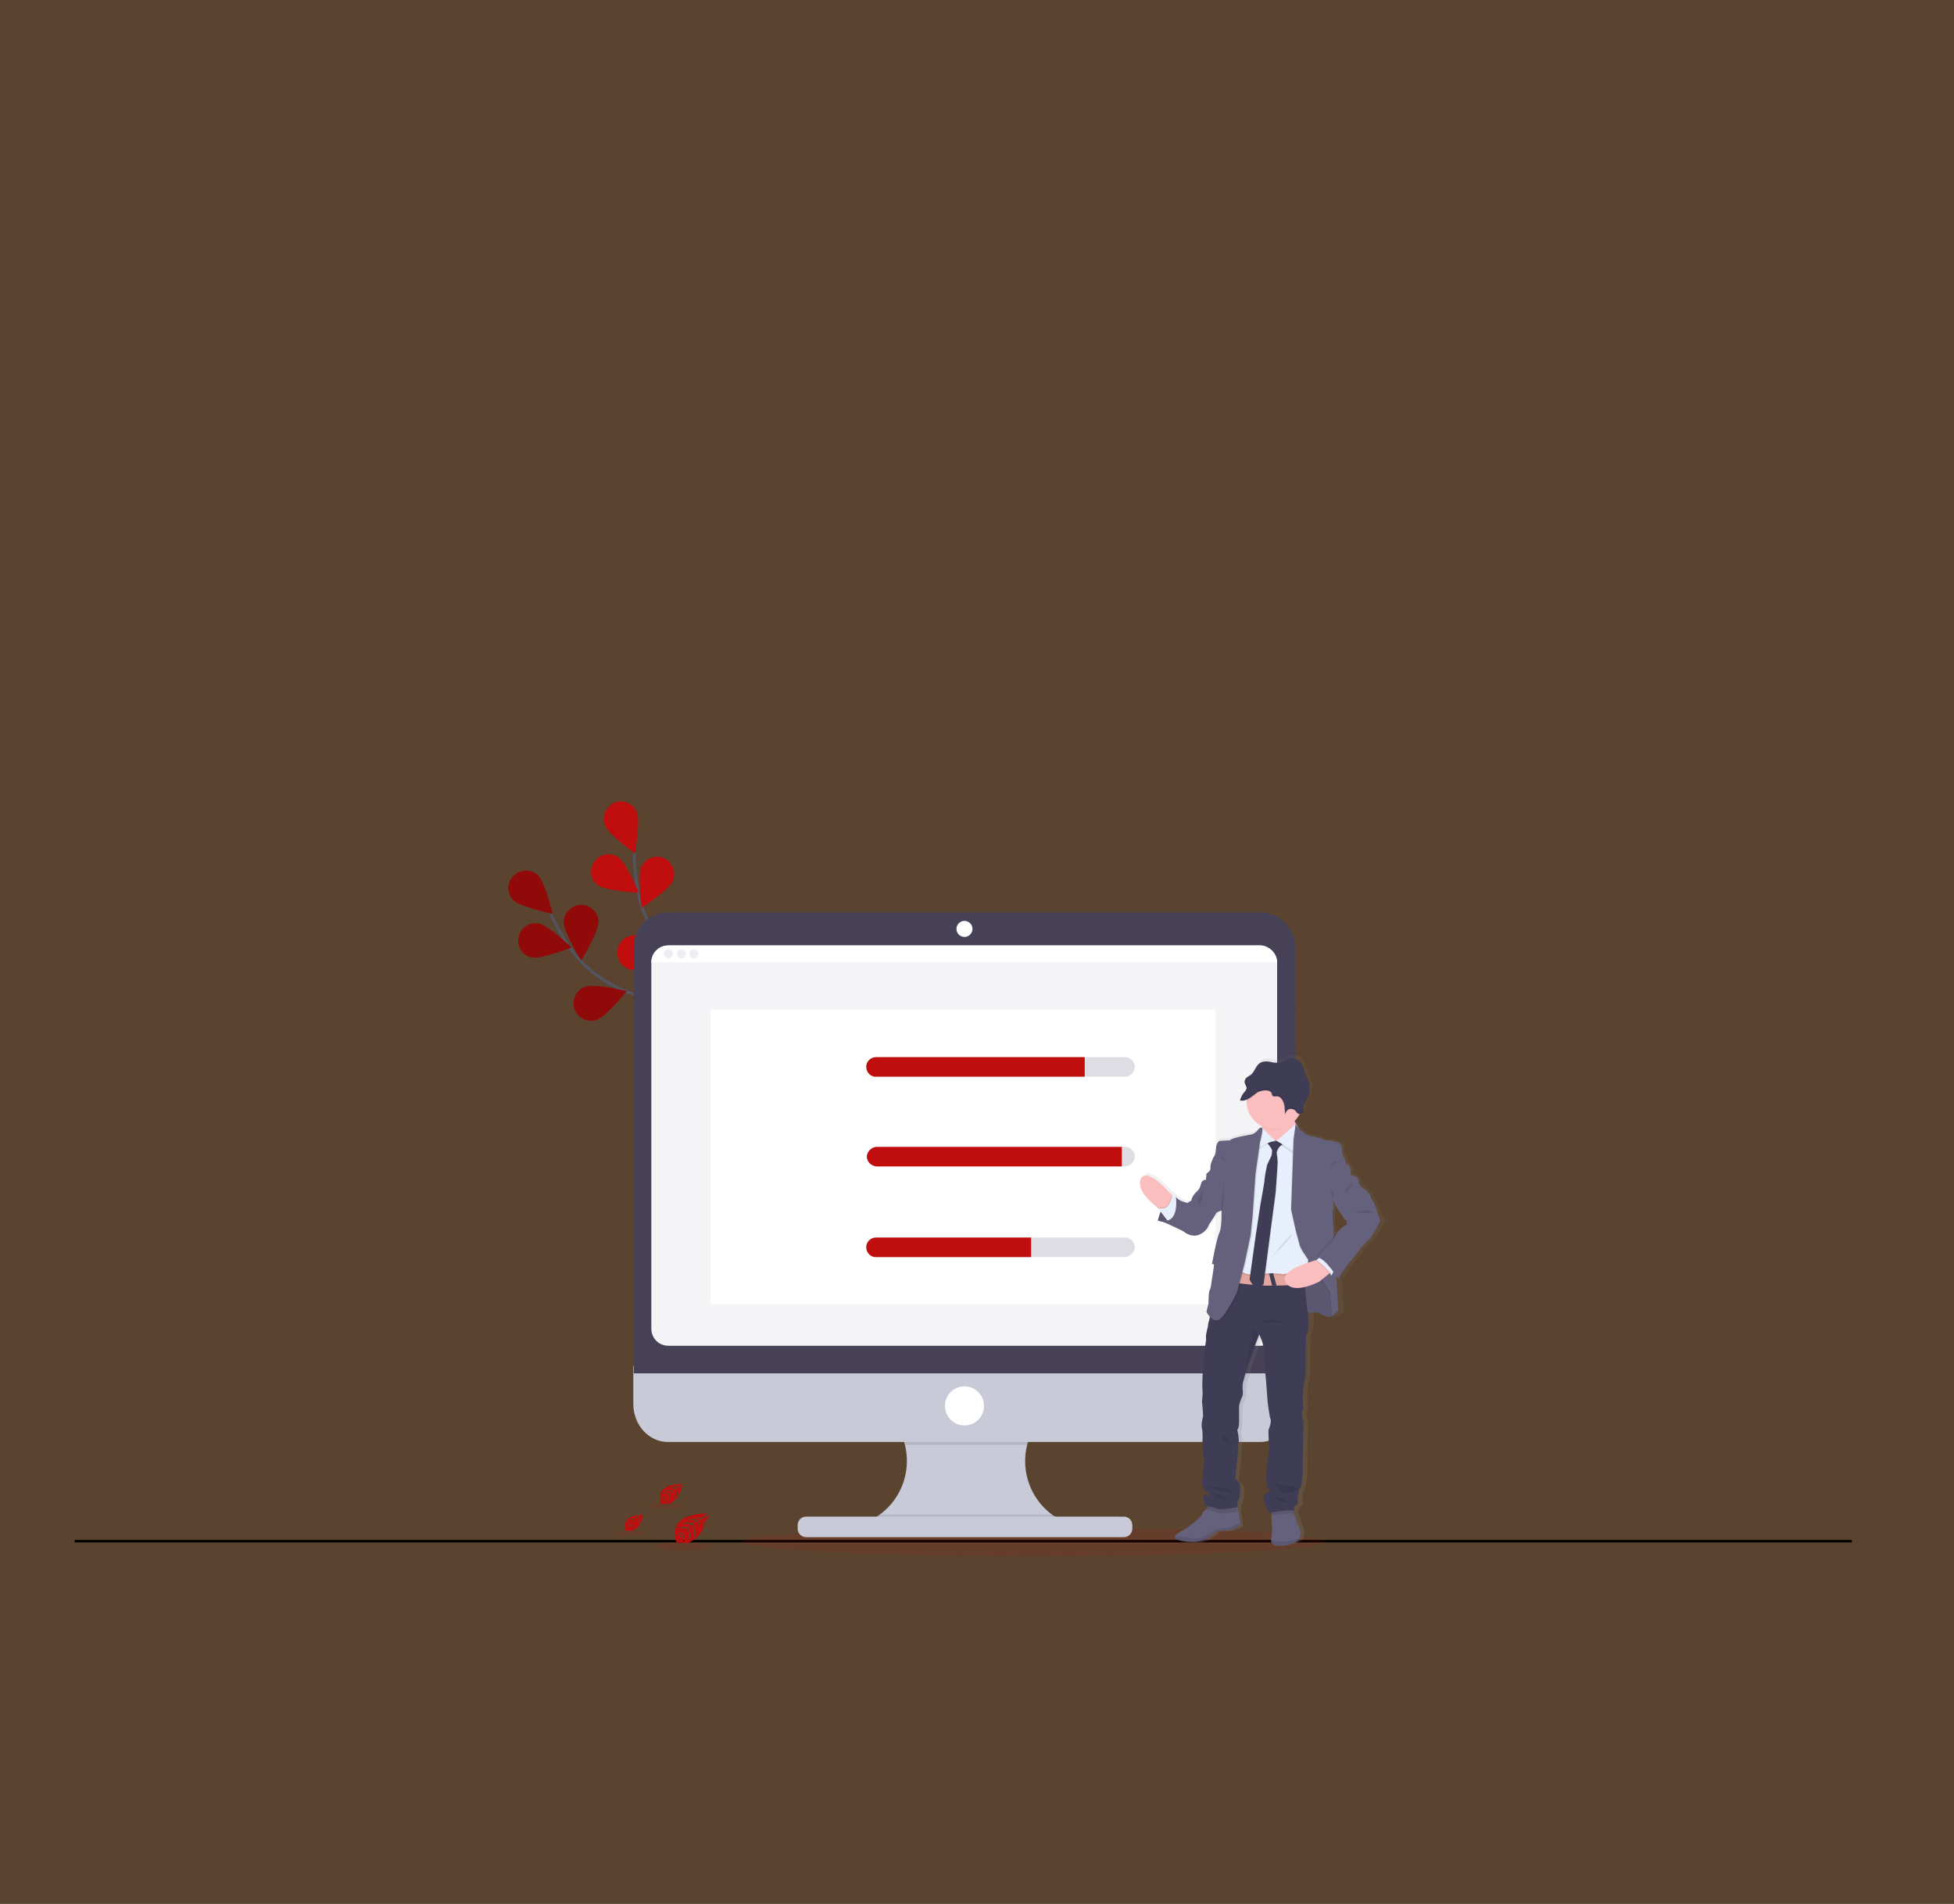 <?xml version="1.0" encoding="utf-8"?>
<!-- Generator: Adobe Illustrator 27.2.0, SVG Export Plug-In . SVG Version: 6.00 Build 0)  -->
<svg version="1.1" id="Layer_1" xmlns="http://www.w3.org/2000/svg" xmlns:xlink="http://www.w3.org/1999/xlink" x="0px" y="0px"
	 viewBox="0 0 390 380" style="enable-background:new 0 0 390 380;" xml:space="preserve">
<rect x="0" y="0" width="390" height="380" fill="#333333" stroke="none"/>
<style type="text/css">
	.st0{opacity:0.2;fill:#F6881F;enable-background:new    ;}
	.st1{fill:none;stroke:#000000;stroke-width:0.5;stroke-miterlimit:10;}
	.st2{fill:none;stroke:#535461;stroke-width:0.567;stroke-miterlimit:10;}
	.st3{fill:#C00D0D;}
	.st4{opacity:0.25;enable-background:new    ;}
	.st5{opacity:0.1;fill:#C00D0D;enable-background:new    ;}
	.st6{fill:#C8CAD7;}
	.st7{opacity:0.1;enable-background:new    ;}
	.st8{fill:#474157;}
	.st9{fill:#F4F4F7;}
	.st10{fill:#FFFFFF;}
	.st11{fill:#EDEDF4;}
	.st12{opacity:0.2;fill:#5A5773;enable-background:new    ;}
	.st13{fill:url(#SVGID_1_);}
	.st14{fill:#65617D;}
	.st15{fill:#FBBEBE;}
	.st16{fill:#E7EFFD;}
	.st17{fill:#3F3D56;}
	.st18{fill:#E3A79F;}
	.st19{opacity:0.1;}
</style>
<rect class="st0" width="390" height="380"/>
<line class="st1" x1="14.9" y1="307.6" x2="369.6" y2="307.6"/>
<g id="bcb547b9-8dd8-4d76-924a-52de61933c6c">
	<path class="st2" d="M146.2,216.5c0,0-8-14.2-20.1-18.2c-5-1.7-9.4-4.9-12.5-9.3c-1.4-2.1-2.6-4.3-3.7-6.6"/>
	<path class="st3" d="M102.5,179.7c1.3,1.3,7.8,2.7,7.8,2.7s-1.5-6.3-2.9-7.7c-1.4-1.3-3.6-1.2-4.9,0.1
		C101.1,176.2,101.1,178.3,102.5,179.7z"/>
	<path class="st3" d="M106.1,191.1c1.9,0.4,8-2,8-2s-4.8-4.5-6.6-4.8c-1.9-0.3-3.7,0.9-4,2.8C103.1,189,104.3,190.7,106.1,191.1
		L106.1,191.1z"/>
	<path class="st3" d="M119.2,203.5c1.8-0.6,5.9-5.7,5.9-5.7s-6.4-1.5-8.2-0.9c-1.8,0.6-2.8,2.5-2.3,4.4c0.6,1.8,2.5,2.8,4.4,2.3
		C119.1,203.6,119.2,203.6,119.2,203.5L119.2,203.5z"/>
	<path class="st3" d="M131.3,210.7c1.9-0.3,6.8-4.6,6.8-4.6s-6-2.5-7.9-2.2s-3.2,2.1-2.9,4C127.7,209.7,129.4,211,131.3,210.7z"/>
	<path class="st3" d="M119.4,184.2c0,1.9-3.4,7.5-3.4,7.5s-3.4-5.5-3.5-7.5c-0.1-1.9,1.5-3.5,3.4-3.6c1.9-0.1,3.5,1.5,3.6,3.4
		C119.4,184.1,119.4,184.2,119.4,184.2L119.4,184.2z"/>
	<path class="st3" d="M133.4,192.8c-0.6,1.8-5.5,6.1-5.5,6.1s-1.7-6.3-1.1-8.2c0.7-1.8,2.6-2.7,4.4-2.1
		C132.9,189.2,133.9,191,133.4,192.8L133.4,192.8z"/>
	<path class="st3" d="M145.9,203c-0.2,1.9-4.4,6.9-4.4,6.9s-2.7-6-2.5-7.9c0.2-1.9,2-3.3,3.9-3C144.8,199.3,146.2,201,145.9,203
		C145.9,202.9,145.9,202.9,145.9,203L145.9,203z"/>
	<path class="st4" d="M102.5,179.7c1.3,1.3,7.8,2.7,7.8,2.7s-1.5-6.3-2.9-7.7c-1.4-1.3-3.6-1.2-4.9,0.1
		C101.1,176.2,101.1,178.3,102.5,179.7z"/>
	<path class="st4" d="M106.1,191.1c1.9,0.4,8-2,8-2s-4.8-4.5-6.6-4.8c-1.9-0.3-3.7,0.9-4,2.8C103.1,189,104.3,190.7,106.1,191.1
		L106.1,191.1z"/>
	<path class="st4" d="M119.2,203.5c1.8-0.6,5.9-5.7,5.9-5.7s-6.4-1.5-8.2-0.9c-1.8,0.6-2.8,2.5-2.3,4.4c0.6,1.8,2.5,2.8,4.4,2.3
		C119.1,203.6,119.2,203.6,119.2,203.5L119.2,203.5z"/>
	<path class="st4" d="M131.3,210.7c1.9-0.3,6.8-4.6,6.8-4.6s-6-2.5-7.9-2.2s-3.2,2.1-2.9,4C127.7,209.7,129.4,211,131.3,210.7z"/>
	<path class="st4" d="M119.4,184.2c0,1.9-3.4,7.5-3.4,7.5s-3.4-5.5-3.5-7.5c-0.1-1.9,1.5-3.5,3.4-3.6c1.9-0.1,3.5,1.5,3.6,3.4
		C119.4,184.1,119.4,184.2,119.4,184.2L119.4,184.2z"/>
	<path class="st4" d="M133.4,192.8c-0.6,1.8-5.5,6.1-5.5,6.1s-1.7-6.3-1.1-8.2c0.7-1.8,2.6-2.7,4.4-2.1
		C132.9,189.2,133.9,191,133.4,192.8L133.4,192.8z"/>
	<path class="st4" d="M145.9,203c-0.2,1.9-4.4,6.9-4.4,6.9s-2.7-6-2.5-7.9c0.2-1.9,2-3.3,3.9-3C144.8,199.3,146.2,201,145.9,203
		C145.9,202.9,145.9,202.9,145.9,203L145.9,203z"/>
	<path class="st2" d="M145.8,216.2c0,0-1.5-16.2-10.9-24.8c-3.9-3.6-6.6-8.3-7.6-13.6c-0.4-2.5-0.7-5-0.7-7.5"/>
	<path class="st3" d="M120.7,164.7c0.7,1.8,6,5.6,6,5.6s1.2-6.4,0.4-8.2c-0.7-1.8-2.8-2.6-4.5-1.9C121,161,120,163,120.7,164.7
		L120.7,164.7z"/>
	<path class="st3" d="M119.4,176.7c1.5,1.1,8.1,1.5,8.1,1.5s-2.5-6-4.1-7.1c-1.6-1.1-3.7-0.7-4.8,0.9
		C117.5,173.5,117.8,175.7,119.4,176.7L119.4,176.7z"/>
	<path class="st3" d="M126.4,193.5c1.9,0.2,7.7-2.8,7.7-2.8s-5.2-3.9-7.1-4c-1.9-0.2-3.6,1.2-3.8,3.1c-0.2,1.9,1.2,3.6,3.1,3.8
		C126.2,193.4,126.3,193.5,126.4,193.5L126.4,193.5z"/>
	<path class="st3" d="M134.5,204.9c1.8,0.5,8.1-1.5,8.1-1.5s-4.5-4.7-6.3-5.2s-3.7,0.6-4.2,2.5C131.5,202.5,132.6,204.4,134.5,204.9
		L134.5,204.9z"/>
	<path class="st3" d="M134.3,175.8c-0.8,1.8-6.2,5.4-6.2,5.4s-0.9-6.5-0.1-8.2c0.8-1.7,2.9-2.5,4.6-1.7
		C134.3,172.2,135,174.1,134.3,175.8z"/>
	<path class="st3" d="M143.7,189.3c-1.3,1.4-7.5,3.3-7.5,3.3s1-6.4,2.3-7.9c1.2-1.5,3.4-1.7,4.9-0.4c1.5,1.2,1.7,3.4,0.4,4.9
		C143.7,189.2,143.7,189.3,143.7,189.3z"/>
	<path class="st3" d="M151,203.7c-1,1.7-6.9,4.5-6.9,4.5s-0.1-6.6,1-8.2c1-1.7,3.1-2.1,4.8-1.2C151.5,199.9,152,202.1,151,203.7
		L151,203.7z"/>
</g>
<ellipse class="st5" cx="206.3" cy="307.7" rx="58.2" ry="2.9"/>
<path class="st3" d="M141.3,302.1c0,0-7.4-0.4-6.5,4.7c0,0-0.2,0.9,0.7,1.3c0,0,0-0.4,0.7-0.2c0.2,0.1,0.6,0.1,0.8,0.1
	c0.4,0,0.7-0.2,1-0.4l0,0c0,0,2.1-0.9,2.9-4.2c0,0,0.6-0.7,0.6-0.9l-1.2,0.5c0,0,0.4,0.9,0.1,1.7c0,0-0.1-1.6-0.3-1.5
	c-0.1,0-0.7,0.3-0.7,0.3s0.7,1.5,0.2,2.7c0,0,0.2-1.9-0.4-2.6l-0.9,0.5c0,0,0.9,1.6,0.2,2.9c0,0,0.1-2-0.4-2.8l-0.8,0.6
	c0,0,0.8,1.6,0.3,2.7c0,0-0.1-2.3-0.5-2.5c0,0-0.7,0.6-0.8,0.9c0,0,0.6,1.2,0.2,1.8c0,0-0.2-1.5-0.4-1.5c0,0-0.7,1-0.7,1.7
	c0,0,0-1,0.6-1.8c-0.4,0.1-0.7,0.2-1,0.6c0,0,0.1-0.7,1.2-0.8c0,0,0.6-0.8,0.7-0.9c0,0-1.1-0.1-1.8,0.2c0,0,0.6-0.7,2-0.4l0.8-0.6
	c0,0-1.5-0.2-2.1,0c0,0,0.7-0.6,2.3-0.2l0.9-0.5c0,0-1.2-0.2-2-0.2c0,0,0.8-0.4,2.3,0.1l0.6-0.2c0,0-0.9-0.2-1.2-0.2
	c-0.2,0-0.3-0.1-0.3-0.1c0.6-0.1,1.2,0,1.7,0.2C140,302.6,141.3,302.1,141.3,302.1z"/>
<ellipse class="st5" cx="136.2" cy="308.6" rx="5.2" ry="0.9"/>
<path class="st3" d="M128.4,302.3c0,0-4.1-0.2-3.6,2.6c-0.1,0.3,0.1,0.6,0.4,0.7c0,0,0-0.2,0.4-0.1c0.1,0,0.3,0.1,0.4,0
	c0.2,0,0.4-0.1,0.6-0.2l0,0c0,0,1.2-0.5,1.6-2.4c0,0,0.3-0.4,0.3-0.5l-0.7,0.3c0,0,0.2,0.5,0.1,0.9c0,0,0-0.9-0.2-0.9l-0.4,0.2
	c0,0,0.4,0.9,0.1,1.5c0,0,0.1-1.1-0.2-1.5l-0.5,0.3c0,0,0.5,0.9,0.2,1.7c0,0,0.1-1.1-0.2-1.6l-0.4,0.4c0,0,0.4,0.9,0.2,1.5
	c0,0-0.1-1.3-0.2-1.4c-0.2,0.1-0.3,0.3-0.4,0.5c0,0,0.3,0.7,0.1,1c0,0-0.1-0.9-0.2-0.9c0,0-0.4,0.6-0.4,1c0-0.4,0.1-0.7,0.3-1
	c-0.2,0.1-0.4,0.1-0.6,0.3c0,0,0.1-0.4,0.7-0.4c0,0,0.3-0.4,0.4-0.5c0,0-0.6-0.1-1,0.1c0,0,0.3-0.4,1.1-0.2l0.4-0.4
	c0,0-0.8-0.1-1.2,0c0,0,0.4-0.4,1.3-0.1l0.5-0.3c-0.4-0.1-0.7-0.1-1.1-0.1c0,0,0.4-0.2,1.3,0l0.4-0.2c0,0-0.5-0.1-0.7-0.1
	c-0.2,0-0.2-0.1-0.2-0.1c0.3-0.1,0.7,0,1,0.1C127.7,302.7,128.4,302.4,128.4,302.3z"/>
<ellipse class="st5" cx="125.5" cy="306" rx="2.9" ry="0.5"/>
<path class="st3" d="M136.2,296.2c0,0-5-0.3-4.4,3.2c-0.1,0.4,0.1,0.7,0.4,0.9c0,0,0-0.2,0.5-0.2c0.2,0,0.4,0.1,0.6,0
	c0.2,0,0.5-0.1,0.7-0.2l0,0c0,0,1.4-0.6,2-2.9c0,0,0.4-0.5,0.4-0.6l-0.9,0.4c0,0,0.3,0.6,0.1,1.1c0,0,0-1.1-0.2-1
	c-0.1,0-0.4,0.2-0.4,0.2s0.5,1,0.1,1.8c0,0,0.1-1.3-0.3-1.8l-0.6,0.4c0,0,0.6,1.1,0.2,2c0,0,0.1-1.3-0.3-1.9l-0.6,0.4
	c0,0,0.6,1.1,0.2,1.8c0,0-0.1-1.6-0.3-1.7c0,0-0.5,0.4-0.6,0.6c0,0,0.4,0.8,0.1,1.2c0,0-0.1-1-0.2-1c0,0-0.5,0.7-0.5,1.2
	c0-0.4,0.2-0.9,0.4-1.2c-0.2,0.1-0.5,0.2-0.7,0.4c0,0,0.1-0.5,0.9-0.6c0,0,0.4-0.6,0.5-0.6c0,0-0.7-0.1-1.2,0.1c0,0,0.4-0.5,1.3-0.2
	l0.6-0.4c0,0-1-0.1-1.4,0c0,0,0.5-0.4,1.5-0.1l0.6-0.4c0,0-0.9-0.2-1.3-0.1c0,0,0.6-0.3,1.5,0l0.4-0.2c0,0-0.6-0.1-0.8-0.1
	s-0.2-0.1-0.2-0.1c0.4-0.1,0.8,0,1.2,0.1C135.4,296.5,136.3,296.2,136.2,296.2z"/>
<ellipse class="st5" cx="132.8" cy="300.6" rx="3.6" ry="0.6"/>
<path class="st6" d="M212.6,303.7v1.3h-40.2V304c6.8-2.5,10.3-10.1,7.8-17c-1.2-3.3-3.7-6-6.9-7.4h39c-3.6,1.7-6.3,4.9-7.3,8.8
	c-1.3,5.3,0.7,10.8,5.1,14C211,302.9,211.8,303.4,212.6,303.7z"/>
<path class="st7" d="M212.4,279.6c-3.6,1.7-6.3,4.9-7.3,8.8h-24.4c-1-3.9-3.7-7.1-7.3-8.8H212.4z"/>
<path class="st6" d="M126.4,272.6v7.6c0,4.2,3.1,7.6,6.9,7.6h118.2c3.8,0,6.9-3.4,6.9-7.6v-7.6H126.4z"/>
<path class="st7" d="M212.6,303.7v1.3h-40.2V304c1.1-0.4,2.1-1,3.1-1.7h34.6C211,302.9,211.8,303.4,212.6,303.7z"/>
<path class="st6" d="M160.9,302.7h63.4c0.9,0,1.7,0.7,1.7,1.7v0.7c0,0.9-0.7,1.7-1.7,1.7h-63.4c-0.9,0-1.7-0.7-1.7-1.7v-0.7
	C159.2,303.5,159.9,302.7,160.9,302.7z"/>
<path class="st8" d="M258.5,189c0-3.8-3.1-6.9-6.9-6.9l0,0H133.4c-3.8,0-6.9,3.1-6.9,6.9l0,0v85.1h132.1L258.5,189L258.5,189z"/>
<path class="st9" d="M254.9,192.1v73.1c0,1.9-1.5,3.4-3.4,3.4l0,0H133.4c-1.9,0-3.4-1.5-3.4-3.4l0,0v-73.1c0-1.9,1.5-3.4,3.4-3.4
	h118.1C253.3,188.7,254.9,190.3,254.9,192.1L254.9,192.1z"/>
<circle class="st10" cx="192.5" cy="185.4" r="1.6"/>
<circle class="st10" cx="192.5" cy="280.6" r="3.9"/>
<path class="st10" d="M254.9,192.1H130c0-1.9,1.5-3.4,3.4-3.4l0,0h118.1C253.3,188.7,254.9,190.3,254.9,192.1L254.9,192.1z"/>
<circle class="st11" cx="133.4" cy="190.4" r="0.9"/>
<circle class="st11" cx="136" cy="190.4" r="0.9"/>
<circle class="st11" cx="138.5" cy="190.4" r="0.9"/>
<rect x="141.8" y="201.5" class="st10" width="100.8" height="58.8"/>
<path class="st12" d="M226.5,212.9c0,1-0.9,2-1.9,2H175c-1,0.1-2-0.8-2-1.9c-0.1-1,0.8-2,1.9-2c0.1,0,0.1,0,0.1,0h49.6
	C225.6,211,226.5,211.9,226.5,212.9z"/>
<path class="st12" d="M226.5,230.8c0,1-0.9,2-1.9,2l0,0H175c-1-0.1-1.9-0.9-1.9-2c0.1-1,0.9-1.8,1.9-1.9h49.6
	C225.6,228.9,226.5,229.8,226.5,230.8z"/>
<path class="st12" d="M226.5,248.9c0,1-0.9,1.9-1.9,2H175c-1,0.1-2-0.8-2-1.9c-0.1-1,0.8-2,1.9-2c0.1,0,0.1,0,0.1,0h49.6
	C225.6,247,226.5,247.9,226.5,248.9z"/>
<path class="st3" d="M216.5,211v3.9h-41.6c-1,0.1-2-0.8-2-1.9c-0.1-1,0.8-2,1.9-2c0.1,0,0.1,0,0.1,0L216.5,211L216.5,211z"/>
<path class="st3" d="M223.9,228.9v3.9h-49c-1-0.1-1.9-0.9-1.9-2c0.1-1,0.9-1.8,1.9-1.9L223.9,228.9z"/>
<path class="st3" d="M205.8,247v3.9h-30.9c-1,0.1-2-0.8-2-1.9c-0.1-1,0.8-2,1.9-2c0.1,0,0.1,0,0.1,0L205.8,247z"/>
<linearGradient id="SVGID_1_" gradientUnits="userSpaceOnUse" x1="-353.967" y1="833.093" x2="-353.967" y2="734.917" gradientTransform="matrix(1 0 0 1 605.84 -524.24)">
	<stop  offset="0" style="stop-color:#808080;stop-opacity:0.25"/>
	<stop  offset="0.54" style="stop-color:#808080;stop-opacity:0.12"/>
	<stop  offset="1" style="stop-color:#808080;stop-opacity:0.1"/>
</linearGradient>
<path class="st13" d="M275.4,241.6c0.1-0.2-0.6-1.7-0.6-1.8c0-0.1-0.7-0.9-0.7-1.3c0-0.4-1-1.4-1-1.4s-1.3-0.6-1.5-1.7
	s-1.5-1.2-1.5-1.2l0,0c0,0,0-0.1,0-0.2c0-0.4,0-1-0.2-1.4c-0.2-0.3-0.4-0.6-0.8-0.7c0,0-0.1-0.9-0.4-1.2c-0.3-0.4-0.4-0.8-0.3-1.3
	c0.1-0.4-0.2-1.6-0.9-1.7c-0.7-0.2-1.5-0.4-1.5-0.4s-0.1,0-0.2,0.1l-0.1-0.1c-0.2,0.1-0.3,0.1-0.5,0.1c-0.1,0-0.3-0.1-0.4-0.1
	c-0.2-0.2-2.1-0.8-2.5-0.8c-0.4,0-1.4-0.5-1.4-0.5l-1-0.8c-0.3-0.2-0.8-1.1-0.9-1.2l0,0l0,0l0,0c-0.1-0.2-0.2-0.4-0.2-0.6l0,0
	c0.4-0.4,0.7-0.8,0.9-1.2c0-0.1,0.1-0.1,0.1-0.1c0.1,0,0.1,0,0.1,0h0.1c0.2-0.1,0.4-0.4,0.5-0.6l0,0c0-0.1,0.1-0.1,0.1-0.2V221
	c0-0.1,0-0.1,0-0.1v-0.1c0-0.1,0-0.1,0-0.1c0-0.1,0-0.1,0-0.1s0-0.1,0-0.1l0,0c0-0.2,0.1-0.3,0.1-0.5l0,0l0,0
	c0.1-0.6,0.5-1.2,0.8-1.8l0,0c0.1-0.1,0.1-0.2,0.1-0.2c0.1-0.1,0.1-0.2,0.1-0.3v-0.1c0-0.1,0.1-0.1,0.1-0.2c0-0.1,0-0.1,0-0.1
	c0-0.1,0-0.2,0.1-0.3c0.1-0.6-0.1-1.1-0.2-1.7c-0.2-0.4-0.4-0.9-0.6-1.3c-0.2-0.7-0.4-1.4-0.7-2.1c-0.6-1.1-1.9-1.6-2.9-1.2
	c-0.5,0.2-1,0.6-1.5,0.7c-0.7,0.2-1.5,0.1-2.2-0.1s-1.5-0.1-2.1,0.4c-0.7,0.6-0.9,1.6-1.5,2.1c-0.2,0.2-0.6,0.4-0.9,0.7
	c-0.2,0.2-0.4,0.4-0.4,0.6v0.1v0.1v0.1v0.1c0,0.1,0,0.1,0,0.1l0,0c0,0.1,0,0.1,0,0.1c0,0,0,0,0,0.1c0,0,0,0.1,0,0.1l0,0
	c0,0.1,0,0.1,0.1,0.1c0,0.1,0,0.1,0,0.1s0,0,0,0.1c0.1,0.2,0.2,0.4,0.2,0.6c0,0.1,0,0.2,0,0.4c-0.1,0.1-0.1,0.2-0.2,0.4
	c-0.5,0.5-0.9,1.1-1.1,1.7c0,0.1-0.1,0.1-0.1,0.2l0,0h0.1c0.1,0,0.1,0.1,0.2,0.1c0.1,0,0.1,0,0.1,0c0.2,0,0.3,0,0.5-0.1h0.1
	c0.2-0.1,0.3-0.1,0.5-0.2c0,0.1,0,0.1,0,0.1v0.1c0,2.1,1.2,4,3.1,5v0.1v0.1l-0.1-0.1c0,0-0.4-0.2-0.9,0.4c-0.3,0.4-0.7,0.7-1.2,0.9
	c0,0-4.4,0.7-4.5,1.2l-2,0.1c0,0-0.7,0.1-0.8,1.6c-0.1,1.5-0.4,1.7-0.4,1.7s-0.9,1.5-0.7,2.2c0.1,0.7-0.7,1.1-0.7,1.1l-0.1,1.3
	c0,0-0.8-0.1-1,0.8c-0.2,0.9-0.6,1.3-0.6,1.3s-1.3,1.1-1.3,2l-0.8,0.5c0,0-1.9-0.4-2.3-1.2l-0.1-0.1l0,0l0,0
	c-0.3-0.2-0.9-0.8-0.8-0.7c0.1,0.1,0.1,0.2,0.1,0.4l-0.1-0.2l-0.4-0.4c0,0-2.8-3.2-4.6-3.4l0,0c-0.4,0.1-0.7,0.4-0.8,0.8
	c-0.2,0.8-0.5,2,0.1,2.6l2.8,3l0.1,0.1l0.6,0.8c-0.1,0.2-0.2,0.5-0.2,0.7l0,0c0,0.1,0,0.1-0.1,0.1v0.1c0,0.1,0,0.1-0.1,0.1
	c0,0.1,0,0.1,0,0.1s0,0,0,0.1c-0.1,0.2-0.1,0.4-0.1,0.5l-0.2-0.1l0.2,0.1l0,0v0.1c0.1,0,0.1,0.1,0.1,0.1c0.9,0.4,5,2.2,5.2,2.5
	c0.2,0.3,1.8,1.2,3.3,0.4c1.4-0.7,1.7-1.9,1.7-1.9s1.3-1.9,1.4-2.2c0.1-0.3,1.1-0.6,1.1-0.6s0.1,3.2-0.4,4.3
	c-0.6,1.1-1.5,6.3-1.5,6.3c0.1,0,0.1,0,0.2,0l-0.1,0.3c0.1,0,0.2,0,0.2,0c-0.1,0.6-0.5,3.3-0.5,3.3s-0.1,1.2-0.4,1.7
	c-0.2,0.4-0.2,2.6-0.2,2.6l-0.4,1.6c0,0,0.1,0.1,0.1,0.3l0,0c0,0,0.4,0.9,1.1,1.4c-0.1,0.2-0.1,0.5-0.2,0.7
	c-0.1,0.4-0.2,0.7-0.2,1.1c0,0-0.4,1.8-0.4,2.3s-0.2,1.8-0.2,1.8l-0.4,4.1c0,0-0.3,3.6-0.1,4.5c0.1,1-0.1,2.3-0.1,2.3
	s0.3,2.8,0.2,3.1c-0.1,0.3-0.4,1.7-0.2,2.3c0.2,0.7,0.1,2.8,0.1,2.8s0.1,2.6,0.3,3.5c0.2,0.9-0.1,2-0.1,2s-0.2,1.8-0.2,1.8
	c-0.1,0-0.7,1.2,0.6,2.5s0.5,1,0.5,1s-1-0.5-0.9,0.5s0.2,0.7,0.3,0.7l-0.2,0.8h0.2c-0.1,0.1-0.1,0.1-0.1,0.2
	c-0.1,0.2-0.3,0.4-0.5,0.5c-0.3,0.2-0.3,0.7-0.3,0.7s-1.8,1.9-3.4,2.9c-0.9,0.5-1.6,0.9-1.9,1.3c-0.3,0.3-0.2,0.6,0.4,0.8
	c1.3,0.4,3.6,0.6,5.2,0.1c1-0.3,1.8-0.9,2.5-1.7c0,0,1-0.5,2-0.3c1,0.2,3-1.1,3-1.1l-0.1-0.3l-0.1-1c-0.1-0.2-0.2-0.4-0.2-0.6
	c0-0.3,0-0.6-0.1-0.9c0-0.1-0.1-0.2-0.1-0.2l0.2-0.1c0,0-0.2-1.2,0.2-1.5c0.4-0.2,0.3-3.3,0.3-3.3s-0.6-0.7-0.9-0.8
	c-0.3-0.1,0-1.6,0-1.8c0.1-0.2,0.4-3.9,0.4-3.9s-0.1-1.2,0.1-1.7c0.2-0.5-0.2-2.4-0.2-2.4s-0.1-0.2,0.1-0.5c0.2-0.3,0.2-2.8,0.2-2.8
	s0-1.3,0-1.6c0-0.3,0.3-1.5,0.6-2c0.2-0.4,0.1-1.7,0.1-1.7l0,0v-0.1c0-0.1,0-0.1,0-0.1v-0.1c0.1-0.7,0.2-1.3,0.5-2
	c0.3-1,0.7-2.8,0.7-2.8l2.2-5.8v-0.1c0,0,1,1.9,1,3.6c0,0,0.2,2.1,0.2,2.6c-0.1,0.6,0.2,3.3,0.2,3.3s0.3,3.8,0.3,4
	c0,0.2,0.4,3.1,0.6,3.6s-0.2,1.8-0.4,2c-0.1,0.1,0.1,3.6,0.1,3.6s-0.4,2.8-0.4,3.3c-0.1,0.6-0.4,2.8-0.1,3.6c0.2,0.9,0.1,1,0.1,1
	s0.9,0.9,0.4,0.9c-0.7,0.2-1.2,0.9-1,1.5c0,0.1,0,0.1,0.1,0.2c0.3,0.9,0.6,1.7,1,2.5l0.4-0.1v0.3v1.4c0,0,0.2,1.3,0.1,1.7
	c-0.1,0.6-0.2,1.2-0.2,1.8c0,0.2,0,0.3,0,0.3s0,1.2,2.6,0.9c2.6-0.4,3.1-1.4,3.1-1.4s0-0.1,0-0.1c0.1-0.2,0.1-0.7,0.2-1
	c0.1-0.4-0.7-2.1-0.7-2.1s-0.1-1.2-0.4-1.4c-0.1-0.1-0.2-0.3-0.2-0.5c0-0.1-0.1-0.2-0.1-0.3c0.1,0,0.1,0,0.2,0.1
	c0.1,0-0.1-0.8,0.4-1.1c0.6-0.2,0.4-0.8,0.3-1c-0.1-0.2,0.2-1.5,0.2-1.5c-0.1-0.2,0-0.6,0.2-0.7c0.3-0.3,0.6-2.6,0.6-2.6l0.1-9
	c0,0,0.2-1.6,0-2.2c-0.2-0.6-0.4-1.8-0.1-2.2c0.2-0.3,0-1.8,0-1.8s0-3.3,0.4-4c0.4-0.8,0.2-5.9,0.2-5.9l0.1-3.3c0,0,0.8-0.7,0.6-4.5
	c0.9-0.1,1.8-0.1,1.9,0.1c0.2,0.2,2,1.3,2.9,0.6c0.2-0.1,1.2-0.9,1.2-0.9l-0.4-7.1c0.2,0.4,0.4,0.7,0.4,0.7c0-1,2.8-4.2,2.8-4.2
	s2.6-3.4,3.2-3.8c0.6-0.4,1.7-2.5,1.7-2.5c0.2-0.4,0.4-0.8,0.6-1.2C276.1,243,275.3,241.9,275.4,241.6z M269.3,244.1
	c-0.7,0.1-2.2,1.7-2.2,2.1c-0.1,0.2-0.2,0.4-0.3,0.6c0-0.1,0-0.3-0.1-0.4c-0.2-2.1-0.4-4.6-0.2-4.9c0.1-0.4,0.1-2.3,0.1-2.3l0,0
	v-0.1c0.5,1.5,2,3.3,2,3.3s0.2,0.7,0.6,0.8C269.4,243.2,269.3,244.1,269.3,244.1L269.3,244.1z"/>
<path class="st14" d="M231.1,243.6c0,0,0.9-4.5,3.6-4.5l2,4.2l-1.3,0.9C235.5,244.1,232.5,244.2,231.1,243.6z"/>
<path class="st7" d="M236.8,243.2l-1.3,0.9c0,0-2.1,0.1-3.6-0.3c-0.2-0.1-0.6-0.1-0.8-0.2c0,0,0,0,0-0.1l0,0
	c0.1-0.6,0.3-1.1,0.5-1.7c0.1-0.2,0.2-0.4,0.3-0.6c0.4-0.8,1-1.5,1.8-2c0.3-0.1,0.6-0.2,0.9-0.2h0.1h0.1l0.1,0.1l0.7,1.4
	L236.8,243.2z"/>
<path class="st14" d="M260,262.1c0,0,2.9-0.3,3.2-0.1c0.2,0.2,1.9,1.3,2.9,0.6c1-0.7,0.3-3.1,0.3-3.1c0-0.1-0.1-3.4-0.1-3.4
	l-1.8-2.4l-2.2-4.2l-4.5-0.4l0.1,6.6v3.4L260,262.1z"/>
<path class="st7" d="M260,262.1c0,0,2.9-0.3,3.2-0.1c0.2,0.2,1.9,1.3,2.9,0.6c1-0.7,0.3-3.1,0.3-3.1c0-0.1-0.1-3.4-0.1-3.4l-1.8-2.4
	l-2.2-4.2l-4.5-0.4l0.1,6.6v3.4L260,262.1z"/>
<path class="st15" d="M234.2,238.9c0,0-0.2,2.9-2,2.9c0,0-0.5-0.3-1.2-0.8c-1.5-1.2-4-3.4-3.4-5.5c1-3,5.8,2.5,5.8,2.5l0.4,0.4
	L234.2,238.9z"/>
<path class="st7" d="M234.2,238.9c0,0-0.2,2.9-2,2.9c0,0-0.5-0.3-1.2-0.8l-0.1-0.2c0.3,0.2,0.6,0.2,1,0.2c0.6,0,1-0.3,1.3-0.8
	c0.2-0.4,0.4-0.7,0.5-1.1c0.1-0.2,0.1-0.5,0.2-0.7L234.2,238.9z"/>
<path class="st16" d="M233.4,244.1l-0.4-0.5l-1.3-1.7L231,241c0.3,0.2,0.6,0.2,1,0.2c0.6,0,1-0.3,1.3-0.8c0.2-0.4,0.4-0.7,0.5-1.1
	c0.2-0.6,0.2-1,0.1-1c-0.1-0.1,0.5,0.4,0.8,0.7l0,0l0.1,0.1l0.1,0.1l0.7,1.3c0,0,0,0,0,0.1C235.6,241,235.8,243.7,233.4,244.1z"/>
<path class="st14" d="M247.5,304.4c0,0-2,1.3-2.9,1.1c-1-0.2-2,0.3-2,0.3c-0.7,0.7-1.5,1.3-2.5,1.6c-1.6,0.6-3.8,0.3-5.1-0.1
	c-0.6-0.2-0.7-0.4-0.4-0.8c0.3-0.4,1-0.8,1.9-1.3c1.6-1,3.4-2.8,3.4-2.8s0-0.5,0.3-0.7c0.2-0.1,0.3-0.3,0.5-0.5
	c0.2-0.3,0.5-0.6,0.5-0.6l5.8,0.2c0,0,0.1,0.4,0.2,0.9c0.1,0.3,0.1,0.6,0.1,0.9c0,0.2,0.1,0.4,0.2,0.6l0.1,1L247.5,304.4z"/>
<path class="st14" d="M259.6,306c-0.1,0.3-0.1,0.8-0.2,1c0,0.1,0,0.1,0,0.1s-0.5,1-3.1,1.4c-2.6,0.4-2.6-0.9-2.6-0.9s0-0.1,0-0.3
	c0.1-0.6,0.1-1.2,0.2-1.8c0.1-0.3-0.1-1.7-0.1-1.7v-1.4v-1l4.3-0.4c0,0.3,0.1,0.6,0.1,1c0,0.2,0.1,0.4,0.2,0.5
	c0.2,0.2,0.4,1.4,0.4,1.4S259.7,305.6,259.6,306z"/>
<path class="st7" d="M246.9,300.8c0,0,0.1,0.4,0.2,0.9c-0.6,0.1-3.4,0.6-4,0.2c-0.8-0.4-2.5-0.6-2.5-0.6v-0.1
	c0.2-0.3,0.5-0.6,0.5-0.6L246.9,300.8z"/>
<path class="st7" d="M258.3,302.1c-1.1-0.2-3.5,0.2-4.4,0.4v-1l4.3-0.4C258.2,301.4,258.2,301.8,258.3,302.1z"/>
<path class="st17" d="M260.7,266.5l-0.1,3.3c0,0,0.1,5-0.2,5.8c-0.4,0.8-0.4,4-0.4,4s0.2,1.5,0,1.8c-0.2,0.3-0.1,1.5,0.1,2.2
	c0.2,0.6,0,2.2,0,2.2l-0.1,8.8c0,0-0.2,2.3-0.6,2.6c-0.2,0.2-0.2,0.5-0.2,0.7c0,0-0.3,1.3-0.2,1.5c0.1,0.2,0.2,0.8-0.3,1
	c-0.6,0.2-0.4,1.1-0.4,1.1c-1.3-0.3-5,0.5-5,0.5c-0.4-0.8-0.7-1.7-1-2.5c-0.2-0.7,0.1-1.4,0.8-1.7c0.1,0,0.1-0.1,0.2-0.1
	c0.5-0.1-0.4-0.9-0.4-0.9s0.1-0.1-0.1-1s0.1-3,0.1-3.6c0.1-0.6,0.4-3.3,0.4-3.3s-0.2-3.4-0.1-3.6c0.1-0.1,0.6-1.5,0.4-2
	c-0.2-0.4-0.6-3.4-0.6-3.6s-0.3-4-0.3-4s-0.3-2.6-0.2-3.2s-0.2-2.6-0.2-2.6c0-1.7-1-3.6-1-3.6v0.1l-2.2,5.7c0,0-0.4,1.7-0.7,2.7
	c-0.2,0.7-0.4,1.3-0.4,2v0.1c0,0.1,0,0.1,0,0.1v0.1l0,0c0,0,0.2,1.2-0.1,1.7c-0.2,0.4-0.6,1.6-0.6,1.9c0,0.3,0,1.6,0,1.6
	s0.1,2.5-0.2,2.8c-0.1,0.1-0.2,0.4-0.1,0.5c0,0,0.4,1.9,0.2,2.4c-0.2,0.5-0.1,1.7-0.1,1.7s-0.4,3.6-0.4,3.8s-0.3,1.7,0,1.8
	c0.3,0.1,0.8,0.8,0.8,0.8s0.1,3.1-0.3,3.3c-0.4,0.2-0.2,1.4-0.2,1.4s-3.4,0.7-4.2,0.3c-0.8-0.4-2.5-0.6-2.5-0.6l0.2-0.8
	c0,0-0.2,0.3-0.3-0.7c-0.1-1,0.9-0.5,0.9-0.5s0.8,0.2-0.5-1c-1.2-1.2-0.6-2.5-0.6-2.5c0.1,0,0.2-1.8,0.2-1.8s0.2-1.1,0.1-1.9
	c-0.2-0.9-0.3-3.5-0.3-3.5s0.1-2-0.1-2.7c-0.2-0.7,0.1-2,0.2-2.3c0.1-0.3-0.2-3.1-0.2-3.1s0.2-1.3,0.1-2.3c-0.1-1,0.1-4.5,0.1-4.5
	l0.4-4.1c0,0,0.3-1.3,0.2-1.8c-0.1-0.5,0.4-2.3,0.4-2.3c0-0.4,0.1-0.8,0.2-1.1c0.2-0.5,0.3-2,0.3-2l2.3-5.2l1.1-4.5l14.9-0.1
	c0,0,0.1,0.4,0.1,1.1s0.2,1.8,0.4,3.1c0.1,1.2,0.2,2.6,0.4,4.2C261.7,265.6,260.7,266.5,260.7,266.5z"/>
<path class="st15" d="M259.3,225.5l-3.5,3.7c0,0-4.5-1.8-4-2.4c0.2-0.2,0.1-1,0.1-1.8c-0.2-1.3-0.5-2.8-0.5-2.8s7.8-1.3,7.1,0.1
	c-0.2,0.5-0.2,1-0.1,1.5C258.7,224.4,259,224.9,259.3,225.5z"/>
<path class="st7" d="M258.5,222.2c-0.2,0.5-0.4,0.5-0.2,1c-1,1.1-2.3,2.3-3.9,2.3c-0.9,0-1.7-0.2-2.5-0.6c-0.2-1.3-0.5-2.8-0.5-2.8
	S259.2,220.9,258.5,222.2z"/>
<path class="st15" d="M260,219.8c0,3.1-2.5,5.6-5.6,5.6c-3.1,0-5.6-2.5-5.6-5.6v-0.1c0.1-3.1,2.6-5.5,5.7-5.5
	C257.6,214.4,260,216.8,260,219.8L260,219.8z"/>
<path class="st7" d="M260.8,256.7c-0.7,0-3.2,0-6,0.1h-0.1h-0.9l0,0c-3.3,0.1-6.5-0.6-7.8-0.5c-2.8,0.2,1-2.5,1-2.5
	c2,0.5,4.2,0.7,6.3,0.6l0.8-0.1c2.5-0.1,5-0.4,6.3-0.8C260.6,254.3,260.7,255.3,260.8,256.7z"/>
<path class="st18" d="M260.8,256.5c-0.7,0-3.2,0-6,0.1h-0.1h-0.9l0,0c-3.3,0.1-6.5-0.6-7.8-0.5c-2.8,0.2,1-2.5,1-2.5
	c2,0.5,4.2,0.7,6.3,0.6l0.8-0.1c2.5-0.1,5-0.4,6.3-0.8C260.6,254.1,260.7,255.2,260.8,256.5z"/>
<path class="st7" d="M252.9,227l-4.3,2l-3.3,25.7c0,0,2-0.9,3.1-0.3c1.1,0.6,4.6,0.1,4.6,0.1s2.5-0.1,2.9,0.1
	c0.4,0.3,4.8-1.2,4.8-1.2s0.8-1.8,0.2-2.1s0.2-3.1,0.2-3.1l-0.4-18.6l-0.7-2.4l-2-1.2l-2.1,1.7l-1,0.1L252.9,227z"/>
<path class="st16" d="M252.9,226.7l-4.3,2l-3.3,25.7c0,0,2-0.9,3.1-0.3c1.1,0.6,4.6,0.1,4.6,0.1s2.5-0.1,2.9,0.1
	c0.4,0.2,4.8-1.2,4.8-1.2s0.8-1.8,0.2-2.1s0.2-3.1,0.2-3.1l-0.4-18.6L260,227l-2-1.2l-2.1,1.7l-1,0.2L252.9,226.7z"/>
<path class="st7" d="M252.8,227.9c0,0,1.2,1.5,1.2,1.8s-0.1,1-0.1,1l-0.9,1.9c0,0-0.5,2.4-0.5,2.9s-0.8,4.8-0.8,4.8l-1,6.6l-1.2,8.6
	l1.3,2.2l1.5-1.3l2-15.3l0.4-3c0,0,0.4-5.5,0.4-6s-0.2-2-0.2-2s0.3-1.4,1.5-1.7c1.3-0.3-0.1-0.1-0.1-0.1l-0.7-0.6l-0.6,0.2
	C255,227.8,253.2,227.3,252.8,227.9z"/>
<path class="st17" d="M252.7,227.8c0,0,1.2,1.5,1.2,1.8s-0.1,1-0.1,1l-0.9,1.9c0,0-0.5,2.4-0.5,2.9c0,0.5-0.8,4.8-0.8,4.8l-1,6.6
	l-1.2,8.6l1.3,2.2l1.5-1.3l2-15.3l0.4-3c0,0,0.4-5.5,0.4-6s-0.2-2-0.2-2s0.3-1.4,1.5-1.7c1.3-0.3-0.1-0.1-0.1-0.1l-0.7-0.6l-0.6,0.2
	C254.8,227.6,253.1,227.1,252.7,227.8z"/>
<path class="st7" d="M251.9,225.3c0,0-0.2,0.1-0.2,1.1c-0.1,0.9-0.7,3.1-0.7,3.1s2.5-1.7,3.6-1.5L251.9,225.3z"/>
<path class="st16" d="M251.9,225.1c0,0-0.2,0.1-0.2,1.1c-0.1,0.9-0.7,3.1-0.7,3.1s2.5-1.7,3.6-1.5L251.9,225.1z"/>
<path class="st7" d="M258.5,224.6l-3.9,3.4c0,0,3.3,1.9,3.6,2.4c0.4,0.5,0.9-4.6,0.9-4.6L258.5,224.6z"/>
<path class="st16" d="M258.7,224.3l-3.9,3.4c0,0,3.3,1.9,3.6,2.4c0.4,0.5,0.9-4.6,0.9-4.6L258.7,224.3z"/>
<path class="st7" d="M252,225.3c0,0-0.4-0.2-0.8,0.4c-0.3,0.4-0.7,0.7-1.2,0.9c0,0-4.3,0.7-4.4,1.2l-2,0.1c0,0-0.7,0.1-0.8,1.5
	c-0.1,1.4-0.4,1.6-0.4,1.6s-0.8,1.5-0.7,2.2c0.1,0.7-0.6,1.1-0.6,1.1l2.9,7.6c0,0,0.1,3.1-0.4,4.3c-0.6,1.2-1.5,6.3-1.5,6.3
	s0.4-0.1,0.4,0.2s-0.5,3.4-0.5,3.4s-0.1,1.2-0.4,1.7c-0.2,0.4-0.2,2.6-0.2,2.6l-0.4,1.6c0,0,0.9,2,2.3,1.7c1.3-0.3,3.8-5.6,3.8-5.6
	l1.5-5.7l1.2-5.6l0.4-3.9l0.6-8.5l0.8-5.6C251.4,228.7,252.3,225.7,252,225.3z"/>
<path class="st14" d="M251.9,225.1c0,0-0.4-0.2-0.8,0.4c-0.3,0.4-0.7,0.7-1.2,0.9c0,0-4.3,0.7-4.4,1.2l-2,0.1c0,0-0.7,0.1-0.8,1.5
	c-0.1,1.5-0.4,1.6-0.4,1.6s-0.8,1.5-0.7,2.2c0.1,0.7-0.6,1.1-0.6,1.1l2.8,7.6c0,0,0.1,3.1-0.4,4.3c-0.6,1.2-1.5,6.3-1.5,6.3
	s0.4-0.1,0.4,0.2s-0.5,3.4-0.5,3.4s-0.1,1.2-0.4,1.7c-0.2,0.4-0.2,2.6-0.2,2.6l-0.4,1.6c0,0,0.9,2,2.3,1.7c1.3-0.3,3.8-5.6,3.8-5.6
	l1.5-5.7l1.2-5.6l0.4-3.9l0.6-8.5l0.8-5.6C251.3,228.4,252.2,225.4,251.9,225.1z"/>
<path class="st7" d="M236.8,243.2l-1.3,0.9c0,0-2.1,0.1-3.6-0.3l-0.7-0.3l-0.1-0.1l0.2,0.1c0.8,0.2,1.4,0.2,1.9,0.1
	c1.9-0.7,1.7-3.8,1.7-4.5c0-0.1,0-0.1,0-0.1l0,0l0,0c0,0.1,0.1,0.1,0.1,0.1c0,0.1,0.1,0.1,0.1,0.1l0,0l0.7,1.3c0,0,0,0,0,0.1
	L236.8,243.2z"/>
<path class="st14" d="M241.5,234l-0.7,0.2l-0.1,1.3c0,0-0.8-0.1-1,0.8c-0.2,0.9-0.6,1.3-0.6,1.3s-1.3,1.1-1.3,2l-0.8,0.5
	c0,0-1.8-0.4-2.3-1.2c0,0,0.9,6.1-3.6,4.5c0,0,5,2.2,5.3,2.5s1.8,1.2,3.2,0.4c1.4-0.7,1.7-1.9,1.7-1.9s1.3-1.9,1.4-2.2
	s1.1-0.6,1.1-0.6l2-4.8L241.5,234z"/>
<path class="st7" d="M258,227.4l0.7-3.1c0,0,0.3,1,0.6,1.2l1,0.8c0,0,1,0.5,1.3,0.5s2.3,0.5,2.5,0.7c0.2,0.2,1.2,0.1,1.2,0.1
	s0.8,0.2,1.5,0.4s1,1.3,0.9,1.7c-0.1,0.4,0,0.9,0.3,1.3c0.3,0.3,0.4,1.2,0.4,1.2c0.4,0.1,0.6,0.4,0.8,0.7c0.2,0.5,0.2,1.7,0.2,1.7
	l-3.5,4.9c0,0,0.1,1.9-0.1,2.3c-0.1,0.4,0.5,7.6,0.5,7.6l0.7,12.3c0,0-1,0.8-1.2,0.9c-0.2,0.1-0.4-4.4-0.4-4.5S260,250,260,250
	s-0.7-1.2-0.7-1.4s-0.7-2.6-0.7-2.6l-1-4.5L258,227.4z"/>
<path class="st14" d="M269.6,234.3c0,0.2,0,0.2,0,0.2l-3.5,4.9l0,0c0,0,0.1,1.9-0.1,2.3c-0.1,0.2,0.1,2.8,0.2,4.8
	c0.1,1.5,0.2,2.8,0.2,2.8l0.3,5.2l0.4,7.1c0,0-1,0.8-1.2,0.9c-0.2,0.1-0.4-4.4-0.4-4.5c0-0.2-5.4-8.1-5.4-8.1s-0.7-1.2-0.7-1.4
	c0-0.2-0.7-2.6-0.7-2.6l-1-4.5l0.5-14l0.4-3.1c0,0,0.6,1,0.9,1.2c0.3,0.2,1,0.8,1,0.8s1,0.5,1.3,0.5c0.4,0,2.3,0.5,2.5,0.7
	c0.2,0.2,1.2,0.1,1.2,0.1s0.8,0.2,1.5,0.4s1,1.3,0.9,1.7c-0.1,0.4,0,0.9,0.3,1.3c0.3,0.3,0.4,1.2,0.4,1.2c0.4,0.1,0.6,0.4,0.8,0.7
	C269.6,233.3,269.6,233.9,269.6,234.3z"/>
<path class="st7" d="M241,296.7c0.1,0,5,0.2,5,1C245.8,298.5,241,296.7,241,296.7z"/>
<path class="st7" d="M242.1,298.1c0,0,3.3,0.6,2.5,1C243.6,299.6,242.1,298.1,242.1,298.1z"/>
<path class="st7" d="M254.4,296.2c0,0,5.5,0.5,4.7,1.1c-0.8,0.6-2.8,0.7-2.9,0.7C256.1,298.1,254.4,296.2,254.4,296.2z"/>
<path class="st7" d="M253.7,298.6c0,0,3.1,0.5,3.1,1.1C256.9,300.3,253.7,298.6,253.7,298.6z"/>
<path class="st7" d="M255.4,284.5c0,0,2.8,0.7,2.9,1.1L255.4,284.5z"/>
<path class="st7" d="M244.6,286.5c0,0-1.5,0.4-0.1,1.3C246,288.6,244.6,286.5,244.6,286.5z"/>
<path class="st7" d="M251.1,264c0.2,0,2.7-0.9,3.6-0.5c0.6,0.2,1.3,0.4,2,0.4L251.1,264z"/>
<path class="st7" d="M251.4,266.7v0.2l-2.2,5.7c0,0-0.4,1.7-0.7,2.7c-0.2,0.7-0.4,1.3-0.4,2l2-12L251.4,266.7z"/>
<path class="st17" d="M254.8,256.6h-0.9l0,0l-0.6-2.4l0.8-0.1L254.8,256.6z"/>
<path class="st15" d="M265.9,253.7l-0.6,0.5l-2,1.6c0,0-5.3,2.8-6.7,0.1c-1.3-2.3,4.7-4,6.1-4.4l0.3-0.1L265.9,253.7z"/>
<path class="st7" d="M243.3,230.6c0,0,1,0.5,1.3,1.1C244.9,232.4,243.3,230.6,243.3,230.6z"/>
<path class="st7" d="M240.1,237.7c0,0-1.5,1.8-0.9,2.5C239.9,241,240.1,237.7,240.1,237.7z"/>
<path class="st7" d="M267,231.7c0,0-1.4,0.1-1.5,1.3L267,231.7z"/>
<path class="st7" d="M253.9,251c0.1-0.1,3.4-4.9,4.1-4.5L253.9,251z"/>
<path class="st7" d="M260,219.8c0,0.9-0.2,1.8-0.7,2.6h-0.1c-0.4-0.1-0.6-0.5-0.8-0.7c-0.4-0.3-0.9-0.4-1.3-0.2
	c-0.4,0.2-0.7,0.7-0.6,1.2c-0.2-0.7-0.1-1.5-0.3-2.3s-0.7-1.5-1.4-1.5c-0.3,0-0.7,0.1-0.9-0.1c-0.1-0.1-0.2-0.4-0.2-0.6
	c-0.5-0.9-2.1-0.4-2.7,0s-1.3,1.1-2.1,1.5c0.1-3.1,2.6-5.5,5.7-5.5C257.6,214.4,260,216.8,260,219.8L260,219.8z"/>
<path class="st17" d="M253.8,218.1c0.1,0.2,0.1,0.4,0.2,0.6c0.2,0.2,0.6,0.1,0.9,0.1c0.7,0,1.2,0.8,1.4,1.5c0.2,0.7,0.1,1.5,0.3,2.3
	c-0.1-0.5,0.2-1,0.6-1.2s0.9-0.1,1.3,0.2c0.2,0.2,0.4,0.7,0.8,0.7c0.4,0.1,0.7-0.2,0.8-0.6s0.1-0.8,0.2-1.2c0.2-0.7,0.6-1.3,0.9-2
	c0.3-0.9,0.3-1.8,0-2.6c-0.2-0.4-0.4-0.9-0.6-1.3c-0.2-0.7-0.4-1.4-0.7-2.1c-0.6-1-1.8-1.6-2.9-1.2c-0.5,0.2-1,0.6-1.5,0.7
	c-0.7,0.2-1.4,0.1-2.1-0.1c-0.7-0.1-1.5-0.1-2.1,0.4c-0.7,0.6-0.9,1.5-1.5,2.1c-0.2,0.2-0.6,0.4-0.9,0.6c-0.3,0.2-0.5,0.6-0.5,1
	c0.1,0.5,0.5,0.9,0.4,1.3c-0.1,0.1-0.1,0.2-0.2,0.4c-0.6,0.6-0.9,1.2-1.1,1.9c1.2,0.4,2.6-1,3.6-1.7
	C251.7,217.7,253.2,217.3,253.8,218.1z"/>
<path class="st7" d="M265.9,253.7l-0.6,0.5c-0.5-0.9-2.6-2.6-2.6-2.6l0.1-0.1l0.3-0.1L265.9,253.7z"/>
<path class="st16" d="M266.5,252.9c0,0-0.2,0.5-0.4,1c-0.2,0.4-0.4,0.9-0.5,0.5c0-0.7-2.8-2.9-2.8-2.9l0.4-0.4l0.4-0.4L266.5,252.9z
	"/>
<path class="st7" d="M266.5,249.4l0.3,5.2c-0.7-1.1-2.7-4-4-3.9l3.1-3.6c0.1-0.1,0.2-0.3,0.4-0.4
	C266.4,248.1,266.5,249.4,266.5,249.4z"/>
<path class="st7" d="M266.5,252.9c0,0-0.2,0.5-0.4,1c-0.8-1.1-2-2.5-2.8-2.7l0.4-0.4L266.5,252.9z"/>
<path class="st14" d="M268.8,233.9l0.9,0.7c0,0,1.4,0,1.5,1.2c0.1,1.2,1.4,1.7,1.4,1.7s1,1,1,1.4c0,0.4,0.7,1.2,0.7,1.3
	c0,0.1,0.7,1.5,0.6,1.8c-0.1,0.2,0.7,1.4,0.5,1.8c-0.2,0.4-0.4,0.8-0.6,1.2c0,0-1.1,2.1-1.7,2.5c-0.6,0.4-3.1,3.7-3.1,3.7
	s-2.8,3.2-2.8,4.2c0,0-2.7-4.5-4.3-4.4l3.1-3.6c0,0,0.6-0.6,0.6-0.9c0-0.4,1.5-2,2.2-2c0,0,0.1-1-0.2-1c-0.3,0-0.6-0.8-0.6-0.8
	s-2.1-2.5-2.1-4C266,237.1,268.8,233.9,268.8,233.9z"/>
<path class="st7" d="M270,236.1c0,0-2,1.5-1.5,1.9C268.9,238.4,270,236.1,270,236.1z"/>
<path class="st7" d="M270.1,242.1c0,0,3.6-1.2,4,0H270.1z"/>
<path class="st7" d="M247.5,304.4c0,0-2,1.3-2.9,1.1c-1-0.2-2,0.3-2,0.3c-0.7,0.7-1.5,1.3-2.5,1.6c-1.6,0.6-3.8,0.3-5.1-0.1
	c-0.6-0.2-0.7-0.4-0.4-0.8c1.3,0.2,4.5,0.8,5.3,0.4c1.1-0.5,2.6-1.7,2.6-1.7s2-0.2,2.3-0.2c0.2,0,1.8-0.6,2.6-1L247.5,304.4z"/>
<path class="st7" d="M259.4,307c0,0.1,0,0.1,0,0.1s-0.5,1-3.1,1.4c-2.6,0.4-2.6-0.9-2.6-0.9s0-0.1,0-0.3
	C254.6,307.7,256.4,308,259.4,307z"/>
<path class="st7" d="M244.3,235.8c0,0,0,5.3-0.4,5.9C243.4,242.2,244.3,235.8,244.3,235.8z"/>
<path class="st7" d="M265.5,237.6l0.7,1.9C266.1,239.5,266.4,237.6,265.5,237.6z"/>
<g class="st19">
	<path d="M248.9,217.1c0.2-0.4-0.3-0.9-0.3-1.3c-0.1,0.1-0.1,0.3-0.1,0.4c0,0.4,0.3,0.7,0.4,1C248.8,217.1,248.8,217.1,248.9,217.1z
		"/>
	<path d="M256.6,222.1c-0.2-0.7-0.1-1.5-0.3-2.3s-0.7-1.5-1.4-1.5c-0.3,0-0.7,0.1-0.9-0.1c-0.1-0.1-0.2-0.4-0.2-0.6
		c-0.5-0.9-2.1-0.4-2.7,0c-1,0.6-2.3,2-3.5,1.7c-0.1,0.1-0.1,0.3-0.2,0.4c1.2,0.4,2.6-1,3.6-1.7c0.6-0.4,2.2-0.9,2.7,0
		c0.1,0.2,0.1,0.4,0.2,0.6c0.2,0.2,0.6,0.1,0.9,0.1c0.7,0,1.2,0.8,1.4,1.5c0.2,0.7,0.1,1.5,0.3,2.3
		C256.6,222.4,256.6,222.3,256.6,222.1z"/>
	<path d="M260.2,221.3c-0.1,0.4-0.5,0.7-0.8,0.6c-0.4-0.1-0.6-0.5-0.8-0.7c-0.4-0.3-0.9-0.4-1.3-0.2c-0.4,0.2-0.6,0.7-0.6,1.1
		c0.1-0.3,0.3-0.6,0.6-0.7c0.4-0.2,0.9-0.1,1.3,0.2c0.2,0.2,0.4,0.7,0.8,0.7c0.4,0.1,0.7-0.2,0.8-0.6c0.1-0.2,0.1-0.4,0.1-0.7
		C260.3,221.1,260.2,221.1,260.2,221.3z"/>
	<path d="M261.3,218.1c-0.2,0.7-0.7,1.3-0.9,2c-0.1,0.1-0.1,0.3-0.1,0.4c0.2-0.7,0.6-1.3,0.9-2c0.1-0.3,0.2-0.6,0.2-1
		C261.4,217.7,261.4,217.9,261.3,218.1z"/>
</g>
</svg>
